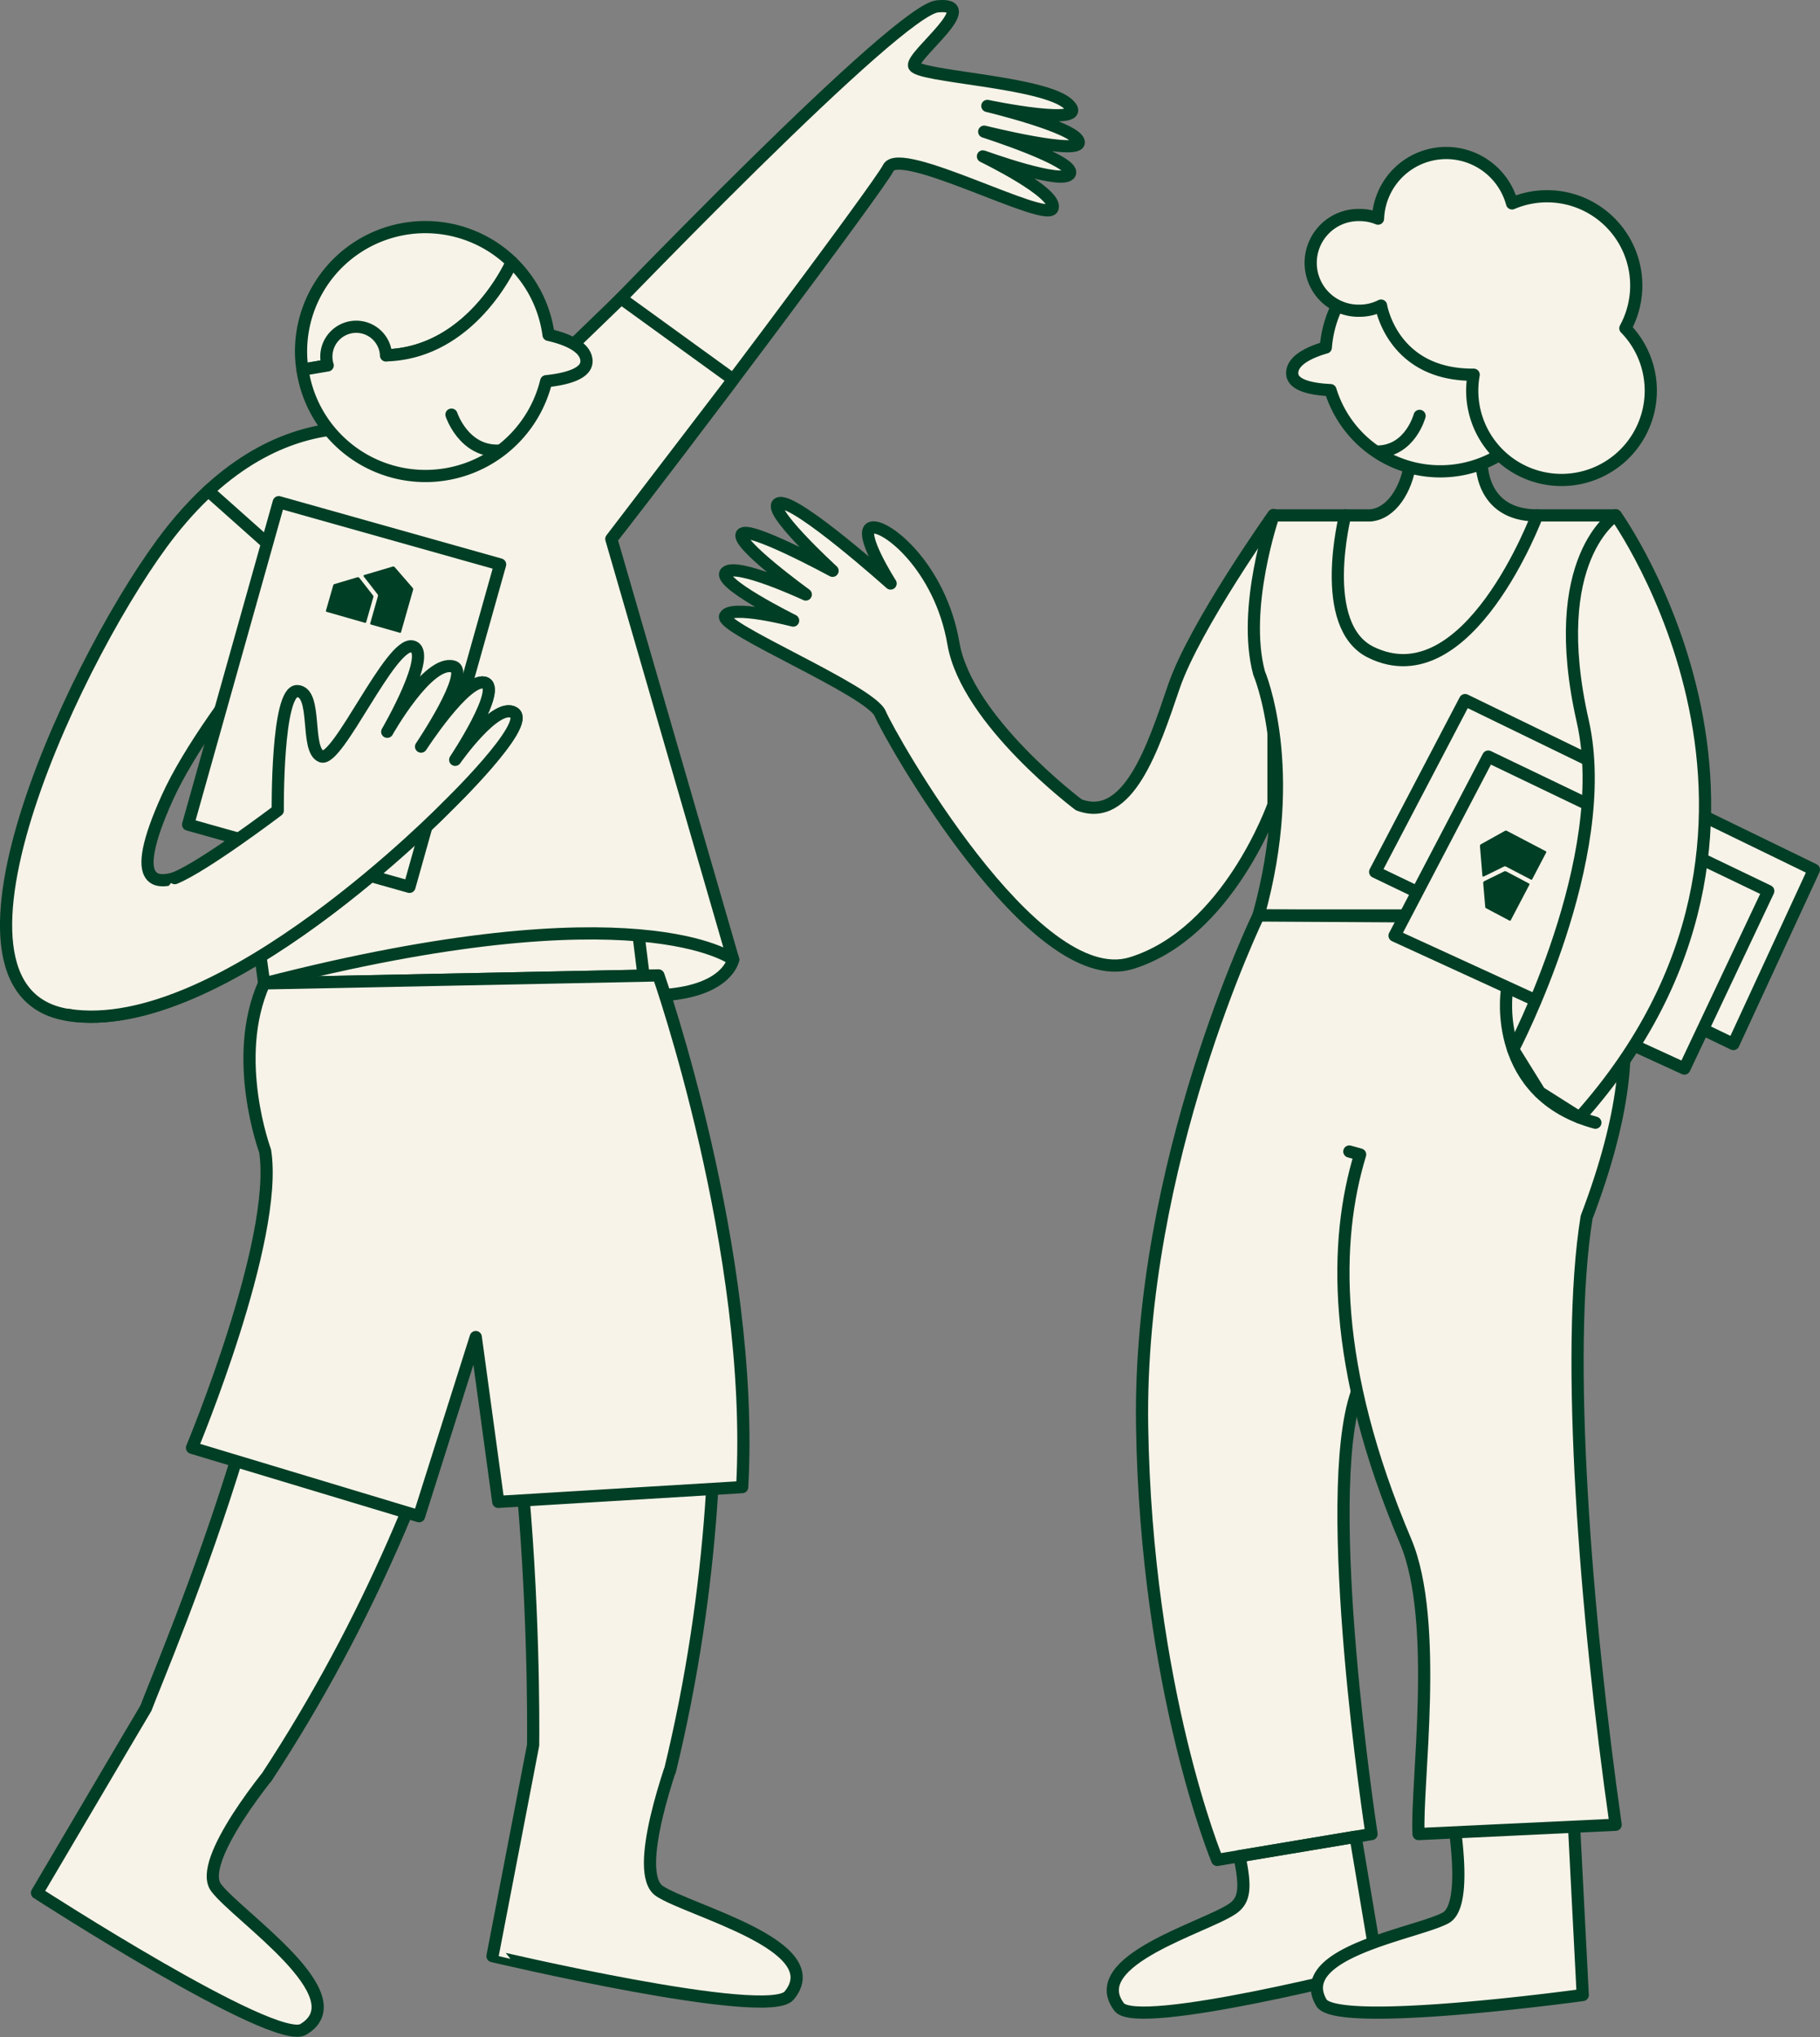 <svg xmlns="http://www.w3.org/2000/svg" width="746.76" height="835.48" viewBox="0 0 746.76 835.48"><rect x="0" y="0" width="746.76" height="835.48" fill="#808080" stroke="none"/><defs><style>.cls-1{fill:#f7f3e8;stroke:#003e25;stroke-linecap:round;stroke-linejoin:round;stroke-width:5px;}.cls-2{fill:#003e25;}</style></defs><g id="Layer_2" data-name="Layer 2"><g id="Calque_2" data-name="Calque 2"><path class="cls-1" d="M300.83,393.56s-2.14,12.59-28,14.54H255.61l1.82-24.83,14.34-14.42Z"/><polygon class="cls-1" points="219.21 188.12 156.52 184.84 127.53 219.46 92.49 288.22 221.95 226.9 219.21 188.12"/><polygon class="cls-1" points="260.21 369.11 264.07 400.18 108.4 403.34 209.21 354.45 260.21 369.11"/><path class="cls-1" d="M257.46,268l-6.61-46.89h0c24.32-30.69,110.43-145.37,113.6-152.18,4.52-9.7,64.82,22.81,67.4,16.53s-28.54-21.33-28.54-21.33S436.68,76.33,439,71.16,403.83,54,403.83,54s40.24,10.06,38.78,4.07-37.5-14.62-37.5-14.62,43.15,9,33.35-.58-62.82-11.35-63.43-16S403.39.75,384.61,2.61c-16.08,1.6-126.7,115.85-173,164.69l-2-2.79"/><path class="cls-1" d="M218.75,715.75l-2.87,14.91-13.8,71.64S315,829,323.79,818.48c16.88-20.39-40.64-34.65-53.13-42.81-5.73-3.75-4.41-17-1.31-30.31,1.58-6.76,3.6-13.48,5.41-19l.11,0c37.3-153,7.21-278.3,7.21-278.3l-107.41,7.63C219.67,516.59,218.94,697.49,218.75,715.75Z"/><path class="cls-1" d="M59.87,700.61l-7.7,13-37,62.75s97.47,63,109.25,56c22.73-13.51-26.68-46.21-35.71-58.08-4.14-5.44,1.55-17.49,8.92-29,3.75-5.82,7.91-11.46,11.46-16l.1,0c86.4-131.36,100-259.3,100-259.3l-94.09-22C137.12,520.43,66.17,683.5,59.87,700.61Z"/><path class="cls-1" d="M270.16,400.06s39.73,113.13,34.36,209.88L204.44,616l-9.23-67.61-23.27,73.49L78.78,593.81s35.71-85.51,30-121.74c0,0-14.13-38-.42-68.73Z"/><path class="cls-1" d="M92.49,288.22,108.4,403.34c153.71-39.51,192.43-9.78,192.43-9.78l-50-172.5,50-65.4-46-33.29L235.45,141.1"/><path class="cls-1" d="M173,180.75S119.86,154.87,69.92,218.3c-36.22,46-104.68,188.1-42,198s155.48-85.52,155.48-85.52,34.85-33.71,27.46-38.41-24.17,19.3-24.17,19.3,19.77-29.73,12-31.66-26,26.25-26,26.25,20.71-30.68,13.22-32.84c-10.36-3-27.1,26.75-27.1,26.75s19.19-33,10.28-35-30.52,47.66-37.29,45.1-1.44-26.46-9.91-26.78-8,48.95-8,48.95-78.24,67.72-45.24-5.27c17.5-38.7,74.41-101,74.41-101"/><line class="cls-1" x1="85.48" y1="201.34" x2="130" y2="240.98"/><path class="cls-1" d="M210,107.51A51,51,0,0,0,123.6,147c.09,1.56.28,3.09.5,4.61l34.68-5.9C193.7,144.46,209.76,108,210,107.51Z"/><path class="cls-1" d="M225.07,137.34A50.81,50.81,0,0,0,210,107.51c-.23.52-16.29,37-51.21,38.22l-.4.07c0-.05,0-.09,0-.14a12.25,12.25,0,1,0-24.46,1.39,11.91,11.91,0,0,0,.52,2.82l-10.34,1.76a51,51,0,0,0,100,4.72c7.59-.78,16.7-2.85,16.53-8.32C240.43,141.82,231.23,138.73,225.07,137.34Z"/><path class="cls-1" d="M185.24,170.06s5,15.25,19.35,14.77"/><rect class="cls-1" x="92.9" y="217.05" width="94.62" height="137.75" transform="matrix(0.96, 0.27, -0.27, 0.96, 83.79, -27.49)"/><path class="cls-1" d="M28,416.27c62.71,9.88,155.48-85.52,155.48-85.52s34.85-33.71,27.46-38.41-24.17,19.3-24.17,19.3,19.77-29.73,12-31.66-26,26.25-26,26.25,20.71-30.68,13.22-32.84c-10.36-3-27.1,26.75-27.1,26.75s19.19-33,10.28-35-30.52,47.66-37.29,45.1-1.44-26.46-9.91-26.78-8,48.95-8,48.95-30.09,22.81-42.25,27.76"/><path class="cls-2" d="M153.17,244.94l-2.93,10.25a.4.4,0,0,1-.49.26L134,250.94a.39.39,0,0,1-.26-.49l3-10.44a.64.64,0,0,1,.43-.43l9.42-2.8a.81.81,0,0,1,.88.28l5.58,7.15a.83.83,0,0,1,.14.73Z"/><path class="cls-2" d="M169.5,241.9l-4.95,17.37a.39.39,0,0,1-.48.27l-11.89-3.39a.4.4,0,0,1-.27-.49l3.16-11.16a.8.8,0,0,0-.14-.73l-5.68-7.31a.39.39,0,0,1,.2-.62l11.68-3.46a.81.81,0,0,1,.84.25l7.37,8.51a.81.81,0,0,1,.16.76Z"/><path class="cls-1" d="M522.52,211.21s-32.41,45.58-40.88,70.45-18.66,56.18-39,48.44c0,0-46-34.42-51.44-66.15S363,214.6,357.49,216.44s7.93,22.89,7.93,22.89-38.16-34.19-45.49-33,21.68,27.78,21.68,27.78-34.8-18.92-37.25-15,26.26,24.73,26.26,24.73-28.09-13.12-32.67-9.16,27.48,19.85,27.48,19.85-25.63-6.72-27.92-1.83,59.67,30.53,63.64,40,63.07,114.52,102.94,102.36,58.43-65,58.43-65Z"/><path class="cls-1" d="M508.57,761.31c2.58,12.51,2.33,17.92-2.7,21.45-10.95,7.72-61.18,21.26-46.67,40.42,7.52,9.93,106.15-15.48,106.15-15.48l-9.15-54.36"/><path class="cls-1" d="M607.93,189.06l-29.35,1.18C577,200.69,571,210.67,562.22,211.4h-10.3l-19,38.18L570,303l60.71-37.91V211.4C606.84,211.4,607.93,189.06,607.93,189.06Z"/><path class="cls-1" d="M542.19,821.41c6.33,10.73,107.22-3.16,107.22-3.16L645.9,750,645,733.43a167.81,167.81,0,0,0-30.2,2.09,190.51,190.51,0,0,0-19.51,4c1,5.43,2,12.2,2.57,18.93,1.12,12.72.7,25.25-4.7,28.18C581.43,793,530,800.71,542.19,821.41Z"/><path class="cls-1" d="M609.53,138l28.37,12.42a47.13,47.13,0,0,1-92,9.59c-7-.32-15.56-1.75-15.69-6.81-.16-5.74,8.16-9.07,13.78-10.67a46.87,46.87,0,0,1,12.35-28.31"/><path class="cls-1" d="M582.46,170.57s-3.81,14.33-17.08,14.64"/><path class="cls-1" d="M522.52,211.4s-13.08,37.91-5.91,64.63c0,0,16.68,38.81-.24,99.45H666.59s-21.57-72.43-8.48-99.77c0,0-13.92-42.76,4.83-64.31H630.68s-28.28,75.81-68.26,56.09c-22-10.88-10.5-56.09-10.5-56.09Z"/><path class="cls-1" d="M557.92,88.19a19.65,19.65,0,0,1,7.49,1.48,28,28,0,0,1,55-6.25,36.61,36.61,0,0,1,46.49,51.21,36.63,36.63,0,1,1-62.24,19.06h0c-33.49.23-38-28.35-38-28.35h0a19.42,19.42,0,0,1-8.8,2.1,19.63,19.63,0,1,1,0-39.25Z"/><path class="cls-1" d="M556.81,570.82c-15.36,43.16,5.94,181.42,5.94,181.42l-63.33,10.61s-29.09-70-30.8-177.86,47.75-209.51,47.75-209.51l126,.76-6.1,154.57Z"/><line class="cls-1" x1="508.57" y1="761.31" x2="556.2" y2="753.34"/><path class="cls-1" d="M553.64,472.29l4.43,1.23c-10.74,35.25-11.81,86.84,18.67,158.64,14,33.07,4.16,100.89,5.31,120.08l80.86-3.82C650.67,662.65,642,554.73,651,499.26c32.86-86.3,3.57-108,3.57-108"/><path class="cls-1" d="M618.21,407s-6,42,36.38,53.47"/><polygon class="cls-1" points="711.22 428.21 564.24 357.6 601.14 287.14 744.26 356.72 711.22 428.21"/><polygon class="cls-1" points="725.53 365.46 610.64 310.31 572.2 383.76 691.11 438.27 725.53 365.46"/><path class="cls-1" d="M649.41,295.78c12.73,56.12-28.57,134.62-28.57,134.62L631.77,448l16.33,10.34c106.47-119.35,14.84-247,14.84-247S634.23,228.84,649.41,295.78Z"/><path class="cls-2" d="M617.9,357.36l9.44,5a.4.4,0,0,1,.17.53l-7.63,14.54a.38.38,0,0,1-.53.16l-9.61-5.08a.63.63,0,0,1-.33-.51l-.84-9.79a.82.82,0,0,1,.45-.8l8.14-4a.84.84,0,0,1,.74,0Z"/><path class="cls-2" d="M618.24,340.76l16,8.37a.39.39,0,0,1,.17.53l-5.73,10.95a.39.39,0,0,1-.53.16l-10.29-5.36a.84.84,0,0,0-.74,0l-8.32,4.08a.38.38,0,0,1-.56-.32l-1-12.14a.81.81,0,0,1,.41-.77l9.84-5.48a.78.78,0,0,1,.77,0Z"/></g></g></svg>